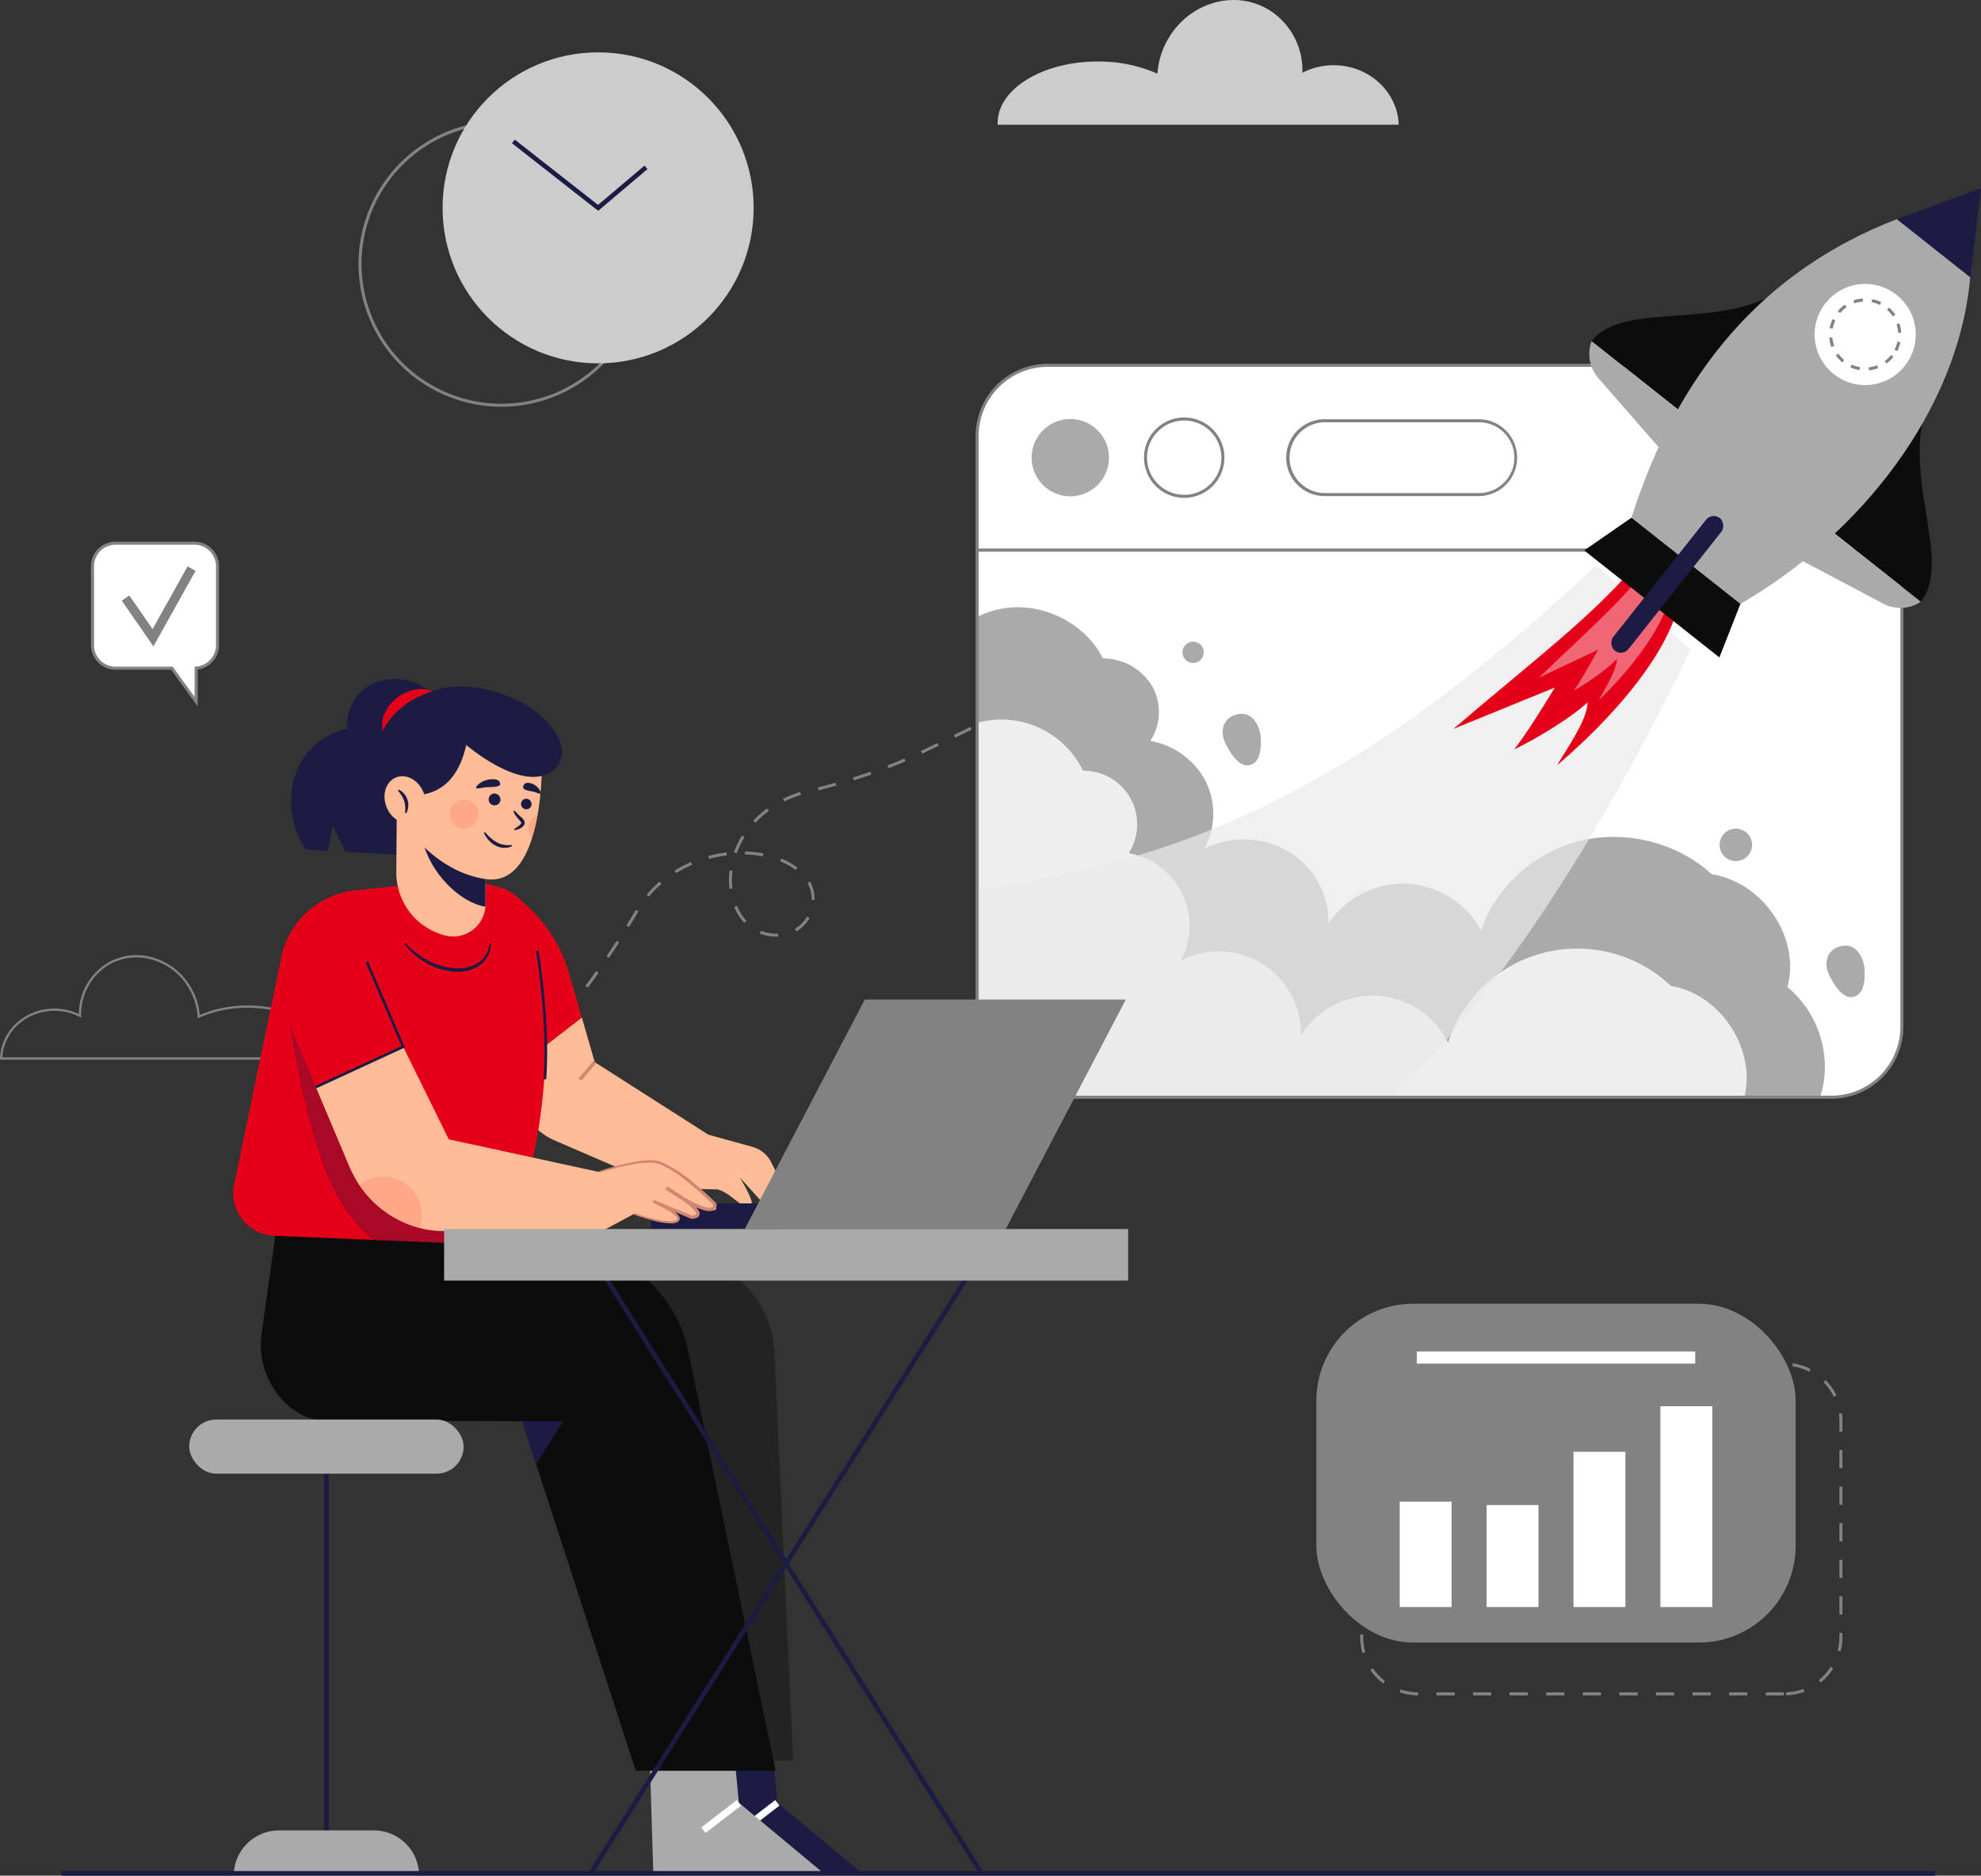 <svg xmlns="http://www.w3.org/2000/svg" xmlns:xlink="http://www.w3.org/1999/xlink" width="755.21" height="715.191" viewBox="0 0 755.21 715.191">
  <rect x="0" y="0" width="755.21" height="715.191" fill="#333333" stroke="none"/>
  <defs>
    <clipPath id="clip-path">
      <path id="Path_25401" data-name="Path 25401" d="M990.783,872.345a26.9,26.9,0,0,0,26.9,26.9h298.746a26.9,26.9,0,0,0,26.9-26.9V690.579H990.783Z" transform="translate(-990.783 -690.579)" fill="none"/>
    </clipPath>
  </defs>
  <g id="Group_8320" data-name="Group 8320" transform="translate(0)">
    <g id="Group_8282" data-name="Group 8282" transform="translate(0 0)">
      <path id="Path_25390" data-name="Path 25390" d="M589.99,955.4l-.8-.84,5.045-4.814.8.84Zm10.076-9.655-.816-.828c1.639-1.614,3.284-3.279,4.889-4.95l.838.806C603.365,942.453,601.713,944.125,600.067,945.748Zm9.684-10.08-.86-.783c1.542-1.692,3.095-3.444,4.616-5.207l.88.761C612.858,932.208,611.3,933.968,609.751,935.668Zm9.137-10.575-.9-.738c1.451-1.767,2.914-3.6,4.349-5.433l.916.716C621.815,921.482,620.345,923.317,618.888,925.093Zm8.6-11.013-.932-.695c1.364-1.833,2.741-3.727,4.091-5.63l.947.672C630.242,910.338,628.86,912.239,627.49,914.08Zm8.089-11.393-.963-.651q1.953-2.883,3.846-5.8l.975.631Q637.539,899.8,635.579,902.687Zm63.68-8.059A17.015,17.015,0,0,1,693,893.436l.431-1.078a15.877,15.877,0,0,0,5.832,1.109c.289-.027.5-.005.752-.017l.057,1.16C699.8,894.623,699.477,894.606,699.259,894.629Zm7.718-1.986-.581-1.006a12.623,12.623,0,0,0,4.635-4.681l1.009.576A13.78,13.78,0,0,1,706.976,892.642Zm-63.8-1.678-.988-.613q1.833-2.957,3.614-5.952l1,.594Q645.018,888,643.178,890.964Zm43.929-1.619a20.368,20.368,0,0,1-3.826-6.029l1.071-.451a19.255,19.255,0,0,0,3.606,5.688Zm26.857-8.74-1.162-.025,0-.31a12.072,12.072,0,0,0-1.027-4.935q-.263-.582-.578-1.134l1.012-.573q.339.6.625,1.228a13.233,13.233,0,0,1,1.13,5.414Zm-63.186-1.219-.891-.747a44.229,44.229,0,0,1,4.952-5.031l.761.878A43.117,43.117,0,0,0,650.778,879.387Zm30.706-2.952a28.282,28.282,0,0,1-.2-3.363,29.85,29.85,0,0,1,.237-3.736l1.153.146a28.683,28.683,0,0,0-.228,3.59,26.991,26.991,0,0,0,.192,3.223Zm-20.342-6.014-.612-.989a47.9,47.9,0,0,1,6.258-3.256l.46,1.069A46.7,46.7,0,0,0,661.141,870.42Zm45.591-1.2a25.562,25.562,0,0,0-5.939-3.307l.435-1.078a26.716,26.716,0,0,1,6.208,3.461Zm-32.982-4.244-.306-1.121a49.984,49.984,0,0,1,6.917-1.366l.144,1.154A48.8,48.8,0,0,0,673.751,864.977Zm20.461-.964a42.2,42.2,0,0,0-6.834-.717l.028-1.162a43.4,43.4,0,0,1,7.022.738Zm-9.935-1.175-1.094-.392a34.764,34.764,0,0,1,3.068-6.383l.991.607A33.578,33.578,0,0,0,684.277,862.838Zm7.105-11.622-.851-.791q.508-.545,1.04-1.073a37.713,37.713,0,0,1,4.254-3.62l.687.938a36.482,36.482,0,0,0-4.122,3.508Q691.873,850.688,691.382,851.216Zm11-8.1-.516-1.041a43.263,43.263,0,0,1,6.562-2.607l.34,1.111A42.279,42.279,0,0,0,702.383,843.111Zm13.113-4.269-.289-1.126c2.273-.583,4.533-1.192,6.719-1.812l.317,1.118C720.048,837.645,717.778,838.257,715.5,838.842Zm13.445-3.821-.349-1.109c2.242-.705,4.463-1.442,6.6-2.189l.384,1.1C733.428,833.571,731.194,834.311,728.941,835.021Zm13.2-4.617-.42-1.083c2.176-.844,4.341-1.73,6.433-2.633l.461,1.067C746.507,828.662,744.329,829.554,742.14,830.4Zm12.842-5.546-.5-1.047,6.271-3.045.509,1.045Zm12.548-6.1-.509-1.045,6.272-3.049.509,1.046Zm12.544-6.1-.509-1.045,6.272-3.049.509,1.045Zm12.544-6.1-.509-1.045,6.273-3.049.508,1.045Zm12.544-6.1-.509-1.045,6.273-3.049.508,1.046Z" transform="translate(-403.39 -537.466)" fill="#828282"/>
      <path id="Path_25391" data-name="Path 25391" d="M1007.627,286.359a5.945,5.945,0,0,0,.028.71h152.854c-.4-12.6-11.366-22.7-24.818-22.7a25.937,25.937,0,0,0-11.891,2.852,27.112,27.112,0,0,0-13.211-24.237c-13.026-7.549-30.068-2.426-38.043,11.451a30.53,30.53,0,0,0-4.016,13.154,55.266,55.266,0,0,0-22.774-4.64C1024.7,262.946,1007.627,273.433,1007.627,286.359Z" transform="translate(-627.286 -239.497)" fill="#ccc"/>
      <path id="Path_25392" data-name="Path 25392" d="M315.6,1062.693H189.559l.014-.449c.336-10.665,9.457-19.019,20.765-19.019a21.887,21.887,0,0,1,9.3,2.07,22.7,22.7,0,0,1,11.042-19.528,21.921,21.921,0,0,1,16.793-2.126,24.573,24.573,0,0,1,14.965,11.666,25.312,25.312,0,0,1,3.3,10.342,45.9,45.9,0,0,1,18.27-3.587c17.461,0,31.667,8.8,31.667,19.614a5.327,5.327,0,0,1-.026.632Zm-125.137-.872H314.8v-.145c0-10.335-13.814-18.742-30.795-18.742a44.7,44.7,0,0,0-18.474,3.762l-.574.263-.042-.63a24.411,24.411,0,0,0-3.233-10.588,23.7,23.7,0,0,0-14.434-11.258,21.066,21.066,0,0,0-16.131,2.037,21.876,21.876,0,0,0-10.6,19.468l.013.729-.649-.333a20.959,20.959,0,0,0-9.541-2.288C199.664,1044.1,191.024,1051.846,190.464,1061.821Z" transform="translate(-189.559 -658.65)" fill="#828282"/>
    </g>
    <g id="Group_8296" data-name="Group 8296" transform="translate(371.929 71.794)">
      <g id="Group_8286" data-name="Group 8286" transform="translate(0.581 137.926)">
        <g id="Group_8285" data-name="Group 8285" clip-path="url(#clip-path)">
          <path id="Path_25393" data-name="Path 25393" d="M990.783,872.345a26.9,26.9,0,0,0,26.9,26.9h298.746a26.9,26.9,0,0,0,26.9-26.9V690.579H990.783Z" transform="translate(-990.783 -690.579)" fill="#fff"/>
          <path id="Path_25394" data-name="Path 25394" d="M892.488,762.046c4.122-13.213,17.159-23.354,31.4-24.428s28.782,6.989,35.017,19.422a21.794,21.794,0,0,1,18.732,10.54,20.268,20.268,0,0,1-.653,20.918,29.583,29.583,0,0,1,21.124,15.483,27.756,27.756,0,0,1-.566,25.591,33.972,33.972,0,0,1,32.17,1.164,31.635,31.635,0,0,1,15.2,27.438c6.188-9.706,18.053-15.755,29.848-15.218s23.039,7.64,28.286,17.867c5.537-16.568,20.3-29.943,37.772-34.217s37.07.693,50.144,12.707c19.663,3.076,33.995,24.427,28.872,43.012a39.68,39.68,0,0,1,13.83,36.406c-2.221,13.327-12.013,25.226-24.948,30.317l-338.32-.22L841.559,819.751Z" transform="translate(-910.937 -715.697)" fill="#aaa"/>
          <g id="Group_8283" data-name="Group 8283" transform="translate(-73.067 64.666)" opacity="0.8">
            <path id="Path_25395" data-name="Path 25395" d="M882.875,854.218a34.551,34.551,0,0,1,64.175-5.059A20.442,20.442,0,0,1,964.492,880.6a28.144,28.144,0,0,1,19.829,41.057,31.212,31.212,0,0,1,45.747,28.564,32.141,32.141,0,0,1,56.164,2.6,51.784,51.784,0,0,1,84.956-21.579c18.994,3.06,32.824,24.4,27.859,42.988a39.591,39.591,0,0,1-10.794,66.731l-326.866.049L833.624,911.962Z" transform="translate(-833.624 -829.668)" fill="#fff"/>
          </g>
          <g id="Group_8284" data-name="Group 8284" transform="translate(-24.592 5.819)">
            <path id="Path_25396" data-name="Path 25396" d="M1198.529,703.095c-97.917,92.082-167.353,116.911-254.83,125.789l-5.811,92.985,91.823,31.382c80.2-2.325,157.207-118.427,204.774-218.028l-35.956-32.128" transform="translate(-937.888 -703.095)" fill="#eaeaea" opacity="0.7"/>
            <path id="Path_25397" data-name="Path 25397" d="M1449.617,705.669c-15.92,18.834-39.929,36.851-68.247,61.184l38.638-15.748c-4.738,7.852-11.637,18.839-15.506,23.551,8.906-4.111,23.236-13.155,27.982-17.949,0,6.691-8.062,17.881-11.576,24,20.609-17.638,39.357-39.172,45.414-58.087l-16.706-16.947" transform="translate(-1175.184 -704.472)" fill="#e50019"/>
            <path id="Path_25398" data-name="Path 25398" d="M1491.638,707.717c-9.417,12.483-23.512,24.515-40.168,40.723l22.546-10.7c-2.825,5.185-6.935,12.442-9.225,15.564,5.2-2.781,13.6-8.843,16.4-12.028-.071,4.376-4.855,11.779-6.953,15.814,12.121-11.749,23.2-26.028,26.908-38.462l-9.5-10.913" transform="translate(-1212.692 -705.568)" fill="#fff" opacity="0.4"/>
          </g>
          <path id="Path_25399" data-name="Path 25399" d="M1206.637,834.388c.125,2.911,0,7.825-2.911,9.509-4.855,2.811-8.674-4.013-10.456-7.444-2.126-4.1-1.583-9.179,3.225-11C1202.846,823.036,1206.4,828.956,1206.637,834.388Z" transform="translate(-1098.495 -762.447)" fill="#aaa"/>
          <path id="Path_25400" data-name="Path 25400" d="M1701.758,1024.5c.125,2.911,0,7.825-2.911,9.509-4.855,2.812-8.674-4.013-10.456-7.444-2.126-4.1-1.583-9.178,3.225-11C1697.966,1013.144,1701.524,1019.063,1701.758,1024.5Z" transform="translate(-1363.421 -864.169)" fill="#aaa"/>
          <circle id="Ellipse_123" data-name="Ellipse 123" cx="4.068" cy="4.068" r="4.068" transform="translate(78.273 34.942)" fill="#aaa"/>
          <ellipse id="Ellipse_124" data-name="Ellipse 124" cx="6.194" cy="6.194" rx="6.194" ry="6.194" transform="translate(280.929 109.64) rotate(-26.428)" fill="#aaa"/>
        </g>
      </g>
      <g id="Group_8291" data-name="Group 8291" transform="translate(0 66.924)">
        <path id="Path_25402" data-name="Path 25402" d="M1315.757,899.154H1017.012a27.509,27.509,0,0,1-27.478-27.478V689.329h353.7V871.676A27.51,27.51,0,0,1,1315.757,899.154ZM990.7,690.491V871.676a26.344,26.344,0,0,0,26.315,26.315h298.745a26.345,26.345,0,0,0,26.316-26.315V690.491Z" transform="translate(-989.534 -618.908)" fill="#828282"/>
        <g id="Group_8287" data-name="Group 8287">
          <path id="Path_25403" data-name="Path 25403" d="M1316.426,539.112H1017.68a26.9,26.9,0,0,0-26.9,26.9v43.524h352.54V566.008A26.9,26.9,0,0,0,1316.426,539.112Z" transform="translate(-990.202 -538.53)" fill="#fff"/>
          <path id="Path_25404" data-name="Path 25404" d="M1343.235,609.445h-353.7V565.339a27.509,27.509,0,0,1,27.478-27.478h298.745a27.509,27.509,0,0,1,27.478,27.478ZM990.7,608.282h351.377V565.339a26.346,26.346,0,0,0-26.316-26.316H1017.012A26.345,26.345,0,0,0,990.7,565.339Z" transform="translate(-989.534 -537.861)" fill="#828282"/>
        </g>
        <g id="Group_8290" data-name="Group 8290" transform="translate(18.71 14.938)">
          <ellipse id="Ellipse_125" data-name="Ellipse 125" cx="14.746" cy="14.746" rx="14.746" ry="14.746" transform="matrix(0.199, -0.98, 0.98, 0.199, 0, 32.372)" fill="#aaa"/>
          <g id="Group_8288" data-name="Group 8288" transform="translate(39.964 0)">
            <circle id="Ellipse_126" data-name="Ellipse 126" cx="14.746" cy="14.746" r="14.746" transform="translate(0 20.854) rotate(-45)" fill="#fff"/>
            <path id="Path_25405" data-name="Path 25405" d="M1142.949,612.533a15.327,15.327,0,1,1,15.327-15.328A15.344,15.344,0,0,1,1142.949,612.533Zm0-29.492a14.165,14.165,0,1,0,14.165,14.164A14.18,14.18,0,0,0,1142.949,583.041Z" transform="translate(-1122.095 -576.352)" fill="#828282"/>
          </g>
          <g id="Group_8289" data-name="Group 8289" transform="translate(99.7 6.198)">
            <rect id="Rectangle_1286" data-name="Rectangle 1286" width="86.862" height="28.15" rx="14.075" transform="translate(0.581 0.581)" fill="#fff"/>
            <path id="Path_25406" data-name="Path 25406" d="M1317.587,612.634h-58.713a14.656,14.656,0,0,1,0-29.312h58.713a14.656,14.656,0,1,1,0,29.312Zm-58.713-28.149a13.494,13.494,0,0,0,0,26.987h58.713a13.494,13.494,0,1,0,0-26.987Z" transform="translate(-1244.219 -583.322)" fill="#828282"/>
          </g>
        </g>
      </g>
      <g id="Group_8295" data-name="Group 8295" transform="translate(232.01 0)">
        <g id="Group_8292" data-name="Group 8292" transform="translate(1.932 35.425)">
          <path id="Path_25407" data-name="Path 25407" d="M1571.4,470.111c-23.543,20.609-64.149,6.4-76.768,22.861l36.056,28.551Z" transform="translate(-1493.741 -470.111)" fill="#0c0c0c"/>
          <path id="Path_25408" data-name="Path 25408" d="M1493.607,519.283h0a13.937,13.937,0,0,0,2.547,14.068l25.549,29.264,7.959-14.781Z" transform="translate(-1492.716 -496.422)" fill="#aaa"/>
        </g>
        <g id="Group_8293" data-name="Group 8293" transform="translate(79.678 77.681)">
          <path id="Path_25409" data-name="Path 25409" d="M1727.671,561c-14.664,27.641,8.47,63.909-4.656,79.964L1686.96,612.41Z" transform="translate(-1674.397 -560.998)" fill="#0c0c0c"/>
          <path id="Path_25410" data-name="Path 25410" d="M1708.557,700.131h0a13.935,13.935,0,0,1-14.277.746l-34.342-18.161L1672.5,671.58Z" transform="translate(-1659.938 -620.167)" fill="#aaa"/>
        </g>
        <path id="Path_25411" data-name="Path 25411" d="M1776.981,393.916l-32.1,11.785,27.987,22.163Z" transform="translate(-1625.71 -393.916)" fill="#1b1b43"/>
        <path id="Path_25412" data-name="Path 25412" d="M1656.455,441.427c-4.484,50.8-42.016,98.191-87.6,124.518l-41.54-32.86c17.43-54.839,49.892-94.082,101.151-113.821Z" transform="translate(-1509.297 -407.479)" fill="#aaa"/>
        <path id="Path_25413" data-name="Path 25413" d="M1506.579,664.079l-18.018,12.476,51.538,40.812,8.02-20.428Z" transform="translate(-1488.56 -538.473)" fill="#0c0c0c"/>
        <g id="Group_8294" data-name="Group 8294" transform="translate(85.698 34.336)">
          <ellipse id="Ellipse_127" data-name="Ellipse 127" cx="19.279" cy="19.279" rx="19.279" ry="19.279" transform="translate(0 4.552) rotate(-6.78)" fill="#fff"/>
          <path id="Path_25414" data-name="Path 25414" d="M1704.663,511.729l-.123-1.156a12.667,12.667,0,0,0,3.229-.783l.42,1.084A13.772,13.772,0,0,1,1704.663,511.729Zm-3.629-.092a13.619,13.619,0,0,1-3.479-1.041l.479-1.059a12.483,12.483,0,0,0,3.181.953Zm10.336-2.515-.69-.934a12.635,12.635,0,0,0,2.387-2.313l.91.722A13.729,13.729,0,0,1,1711.37,509.122Zm-16.894-.445a13.71,13.71,0,0,1-2.477-2.654l.946-.673a12.592,12.592,0,0,0,2.268,2.43Zm20.922-4.267-1.031-.537a12.545,12.545,0,0,0,1.13-3.124l1.135.247A13.681,13.681,0,0,1,1715.4,504.41Zm-25.091-1.6a13.811,13.811,0,0,1-.79-3.543l1.157-.1a12.667,12.667,0,0,0,.725,3.244Zm25.463-5.374a12.755,12.755,0,0,0-.6-3.269l1.105-.359a13.812,13.812,0,0,1,.658,3.568Zm-24.949-1.591-1.144-.2a13.614,13.614,0,0,1,1.108-3.458l1.049.5A12.509,12.509,0,0,0,1690.821,495.845Zm22.909-4.673a12.555,12.555,0,0,0-2.175-2.513l.772-.869a13.723,13.723,0,0,1,2.374,2.746Zm-20.087-1.278-.883-.755a13.754,13.754,0,0,1,2.7-2.427l.657.961A12.55,12.55,0,0,0,1693.643,489.894Zm15.16-3.1a12.512,12.512,0,0,0-3.144-1.072l.225-1.14a13.689,13.689,0,0,1,3.437,1.171Zm-9.719-.617-.379-1.1a13.845,13.845,0,0,1,3.555-.724l.082,1.16A12.664,12.664,0,0,0,1699.083,486.181Z" transform="translate(-1681.785 -476.646)" fill="#828282"/>
        </g>
        <rect id="Rectangle_1287" data-name="Rectangle 1287" width="7.426" height="64.493" rx="3.713" transform="translate(48.786 123.44) rotate(38.375)" fill="#1b1b43"/>
      </g>
    </g>
    <g id="Group_8298" data-name="Group 8298" transform="translate(501.838 497.132)">
      <path id="Path_25415" data-name="Path 25415" d="M1466.422,1483.946h-6.974v-1.162h6.974Zm-13.948,0H1445.5v-1.162h6.974Zm-13.948,0h-6.974v-1.162h6.974Zm-13.948,0H1417.6v-1.162h6.974Zm-13.948,0h-6.974v-1.162h6.974Zm-13.948,0h-6.974v-1.162h6.974Zm-13.948,0h-6.974v-1.162h6.974Zm-13.948,0h-6.974v-1.162h6.974Zm-13.948,0h-6.974v-1.162h6.974Zm-13.948,0h-6.974v-1.162h6.974Zm-13.954,0a22.226,22.226,0,0,1-7.026-1.2l.377-1.1a21.09,21.09,0,0,0,6.661,1.135Zm140.322-.013-.043-1.162a21.072,21.072,0,0,0,6.624-1.325l.409,1.088A22.275,22.275,0,0,1,1467.261,1483.931Zm-153.634-4.55a22.385,22.385,0,0,1-4.9-5.172l.961-.656a21.159,21.159,0,0,0,4.65,4.9Zm166.81-.39-.731-.9a21.162,21.162,0,0,0,4.51-5.033l.979.629A22.4,22.4,0,0,1,1480.437,1478.991ZM1305.7,1467.755a22.307,22.307,0,0,1-.847-6.1v-.951h1.163v.951a21.186,21.186,0,0,0,.8,5.785Zm182.335-.61-1.126-.287a21.272,21.272,0,0,0,.646-5.206v-1.568h1.162v1.568A22.378,22.378,0,0,1,1488.033,1467.145Zm-182.02-13.418h-1.163v-6.974h1.163Zm182.7-.616h-1.162v-6.974h1.162Zm-182.7-13.331h-1.163v-6.974h1.163Zm182.7-.616h-1.162v-6.974h1.162Zm-182.7-13.331h-1.163v-6.974h1.163Zm182.7-.617h-1.162v-6.974h1.162Zm-182.7-13.331h-1.163v-6.974h1.163Zm182.7-.617h-1.162v-6.974h1.162Zm-182.7-13.331h-1.163v-6.974h1.163Zm182.7-.617h-1.162v-6.974h1.162Zm-182.7-13.331h-1.163v-4.646a22.65,22.65,0,0,1,.126-2.384l1.156.123a21.524,21.524,0,0,0-.119,2.261Zm182.7-.616h-1.162v-4.03a21.6,21.6,0,0,0-.191-2.858l1.151-.154a22.556,22.556,0,0,1,.2,3.012Zm-180.8-12.807-1.058-.483a22.322,22.322,0,0,1,3.965-5.927l.851.792A21.1,21.1,0,0,0,1307.917,1370.564Zm177.476-.54a21.2,21.2,0,0,0-3.915-5.509l.829-.815a22.306,22.306,0,0,1,4.128,5.81Zm-168.387-9.227-.559-1.019a22.124,22.124,0,0,1,6.722-2.376l.207,1.144A20.954,20.954,0,0,0,1317.005,1360.8Zm159.027-.28a20.979,20.979,0,0,0-6.43-2.069l.173-1.149a22.132,22.132,0,0,1,6.787,2.183Zm-13.305-2.307h-6.974v-1.162h6.974Zm-13.948,0h-6.974v-1.162h6.974Zm-13.948,0h-6.974v-1.162h6.974Zm-13.948,0h-6.974v-1.162h6.974Zm-13.948,0h-6.974v-1.162h6.974Zm-13.948,0h-6.974v-1.162h6.974Zm-13.948,0h-6.974v-1.162h6.974Zm-13.948,0h-6.974v-1.162h6.974Zm-13.948,0h-6.974v-1.162h6.974Zm-13.948,0h-6.974v-1.162h6.974Z" transform="translate(-1288.16 -1334.602)" fill="#828282"/>
      <rect id="Rectangle_1288" data-name="Rectangle 1288" width="182.702" height="129.197" rx="36.912" fill="#828282"/>
      <g id="Group_8297" data-name="Group 8297" transform="translate(31.767 39.077)">
        <rect id="Rectangle_1289" data-name="Rectangle 1289" width="19.782" height="40.175" transform="translate(0 36.39)" fill="#fff"/>
        <rect id="Rectangle_1290" data-name="Rectangle 1290" width="19.782" height="38.885" transform="translate(33.129 37.68)" fill="#fff"/>
        <rect id="Rectangle_1291" data-name="Rectangle 1291" width="19.782" height="59.197" transform="translate(66.258 17.367)" fill="#fff"/>
        <rect id="Rectangle_1292" data-name="Rectangle 1292" width="19.782" height="76.565" transform="translate(99.387)" fill="#fff"/>
      </g>
      <rect id="Rectangle_1293" data-name="Rectangle 1293" width="106.147" height="4.64" transform="translate(38.278 18.196)" fill="#fff"/>
    </g>
    <g id="Group_8315" data-name="Group 8315" transform="translate(72.131 258.916)">
      <g id="Group_8311" data-name="Group 8311" transform="translate(16.777)">
        <g id="Group_8299" data-name="Group 8299" transform="translate(103.833 80.118)">
          <path id="Path_25416" data-name="Path 25416" d="M628.3,1000.692a55.1,55.1,0,0,0-20.254-29.084l-3.924-2.891,3.331,68.919,25.757-19.926Z" transform="translate(-604.123 -968.717)" fill="#e50019"/>
          <path id="Path_25417" data-name="Path 25417" d="M714.906,1140.381l-5.722-11.205a11.373,11.373,0,0,0-7.094-5.788l-16.837-4.663-43.313-27.654-4.9-16.976-25.757,19.925.234,4.841a25.47,25.47,0,0,0,15.351,22.157l42.056,18.142,19.99.444c6.442,2.221,8.663,7.774,12.661,5.775,1.49-.745-4.331-10.328-4.331-10.328l9.662,10.662Z" transform="translate(-607.956 -1025.102)" fill="#ffbc96"/>
          <rect id="Rectangle_1294" data-name="Rectangle 1294" width="8.746" height="1.333" transform="translate(27.814 72.203) rotate(-49.665)" fill="#d28572"/>
        </g>
        <g id="Group_8301" data-name="Group 8301" transform="translate(135.453 220.396)">
          <path id="Path_25418" data-name="Path 25418" d="M672.133,1273.356l31.511-2.782c20.512-1.811,38.356,14.754,39.355,36.535l7.121,155.2-43.468,1.354Z" transform="translate(-672.133 -1270.438)" fill="#232323"/>
          <g id="Group_8300" data-name="Group 8300" transform="translate(38.015 187.457)">
            <path id="Path_25419" data-name="Path 25419" d="M753.9,1677.857l1.333,42.869h64.414l-31.763-26.432-2-20.657Z" transform="translate(-753.898 -1673.636)" fill="#1b1b43"/>
            <rect id="Rectangle_1295" data-name="Rectangle 1295" width="17.105" height="2.665" transform="matrix(0.792, -0.61, 0.61, 0.792, 19.621, 30.041)" fill="#fff"/>
          </g>
        </g>
        <g id="Group_8303" data-name="Group 8303" transform="translate(10.563 201.728)">
          <g id="Group_8302" data-name="Group 8302" transform="translate(148.244 206.126)">
            <path id="Path_25420" data-name="Path 25420" d="M722.366,1677.857l1.333,42.869h64.414l-31.763-26.432-2-20.657Z" transform="translate(-722.366 -1673.636)" fill="#aaa"/>
            <rect id="Rectangle_1296" data-name="Rectangle 1296" width="17.105" height="2.665" transform="matrix(0.792, -0.61, 0.61, 0.792, 19.621, 30.041)" fill="#fff"/>
          </g>
          <path id="Path_25421" data-name="Path 25421" d="M599.733,1444.851H546.424l-38-116.905-5.317-16.366-75.964-.333c-4.692-.067-9.183-2.239-12.994-5.45a30.928,30.928,0,0,1-10.328-27.974l6.663-47.538,112.854,14.673a50.682,50.682,0,0,1,43.087,39.928Z" transform="translate(-403.511 -1230.285)" fill="#0c0c0c"/>
          <path id="Path_25422" data-name="Path 25422" d="M633.4,1405.141l-10.342,16.366-5.318-16.366Z" transform="translate(-518.139 -1323.846)" fill="#1b1b43"/>
        </g>
        <g id="Group_8304" data-name="Group 8304" transform="translate(0 76.12)">
          <path id="Path_25423" data-name="Path 25423" d="M492.66,1077.115q-.819,3.3-1.706,6.61l-4,16.326-52.642-2.186-37.9-1.573a16.281,16.281,0,0,1-15.273-19.59l17.672-85.041a32.282,32.282,0,0,1,28.573-27.094l43.247-4.451,13.993,4c13.66,7.33,13.674,20.617,14.327,29.32C501.816,1031.524,498.284,1054.593,492.66,1077.115Z" transform="translate(-380.791 -960.117)" fill="#e50019"/>
          <path id="Path_25424" data-name="Path 25424" d="M481.758,1138.694c-.546,2.2,34.571,7.116,33.984,9.329l-4,16.326-52.642-2.186c-18.392-13.873-25.282-44.059-31.985-81.881Z" transform="translate(-405.579 -1024.413)" fill="#1b1b43" opacity="0.3"/>
          <path id="Path_25425" data-name="Path 25425" d="M521.681,1013.027a31.654,31.654,0,0,0,7.867,6.237,25.99,25.99,0,0,0,9.4,3.173,15.815,15.815,0,0,0,9.565-1.405,9.834,9.834,0,0,0,5.138-7.855l.52.035a10.752,10.752,0,0,1-1.325,5.072,10.1,10.1,0,0,1-3.762,3.762,16.438,16.438,0,0,1-10.306,1.7,25.632,25.632,0,0,1-9.795-3.509,27.656,27.656,0,0,1-7.7-6.876Z" transform="translate(-455.964 -988.428)" fill="#1b1b43"/>
          <path id="Path_25426" data-name="Path 25426" d="M632.978,1068.157l-1-.07c.957-13.409-.013-29.888-2.883-48.98l.989-.147C632.968,1038.123,633.941,1054.676,632.978,1068.157Z" transform="translate(-513.653 -991.602)" fill="#1b1b43"/>
        </g>
        <g id="Group_8305" data-name="Group 8305" transform="translate(159.252 122.209)">
          <rect id="Rectangle_1297" data-name="Rectangle 1297" width="49.532" height="9.773" transform="translate(0 77.741)" fill="#1b1b43"/>
          <path id="Path_25427" data-name="Path 25427" d="M899.749,1146.765H800.24L846,1059.25h99.509Z" transform="translate(-764.478 -1059.25)" fill="#828282"/>
        </g>
        <g id="Group_8308" data-name="Group 8308" transform="translate(22.083)">
          <path id="Path_25428" data-name="Path 25428" d="M482.884,802.545c-11.661-11.495-33.651-6.664-33.318,12.661-23.989,6.33-25.322,32.651-15.66,46.145l8.33.666,1.832-9.828,4.831,10,23.322,1.5Z" transform="translate(-428.288 -796.393)" fill="#1b1b43"/>
          <path id="Path_25429" data-name="Path 25429" d="M548.513,902.07v36.716c0,.333-.013.653-.04.973a12.325,12.325,0,0,1-15.366,10.968,24.786,24.786,0,0,1-18.591-24.2l.187-24.456Z" transform="translate(-474.425 -852.938)" fill="#ffbc96"/>
          <path id="Path_25430" data-name="Path 25430" d="M560.033,932.13v20.844c0,.333-.014.653-.04.973-9.822-1.612-21.177-12.981-23.949-25.361Z" transform="translate(-485.946 -867.126)" fill="#1b1b43"/>
          <path id="Path_25431" data-name="Path 25431" d="M568.017,870.463a66.179,66.179,0,0,1-2.092,8.742c-2.932,9.316-8.2,17.046-17.618,15.7-22.15-3.172-34.477-25.988-34.477-25.988l15.153-17.326,10.168-13.673,30.479,13.167A114.635,114.635,0,0,1,568.017,870.463Z" transform="translate(-474.059 -818.612)" fill="#ffbc96"/>
          <path id="Path_25432" data-name="Path 25432" d="M510.557,844.14c9.721-.311,17.24-5.262,20.435-19.325,0,0,22.656,19.546,33.762,9.107,9.3-8.742-6.477-28.855-32.592-31.251a37,37,0,0,0-26.452,8.071c-12.657,10.142-13.866,33.731-2.039,41.894Z" transform="translate(-464.235 -799.672)" fill="#1b1b43"/>
          <path id="Path_25433" data-name="Path 25433" d="M503.107,820.6a10.385,10.385,0,0,1,.863-7.032,15.627,15.627,0,0,1,4.562-5.615,16.07,16.07,0,0,1,6.529-3.053,11.769,11.769,0,0,1,7.036.54,38.915,38.915,0,0,0-6.025,2.437,32.691,32.691,0,0,0-5.091,3.235,29.466,29.466,0,0,0-4.357,4.121A24.432,24.432,0,0,0,503.107,820.6Z" transform="translate(-468.168 -800.789)" fill="#e50019"/>
          <g id="Group_8306" data-name="Group 8306" transform="translate(32.967 34.705)">
            <ellipse id="Ellipse_128" data-name="Ellipse 128" cx="7.58" cy="9.158" rx="7.58" ry="9.158" transform="translate(0 5.634) rotate(-21.816)" fill="#ffbc96"/>
            <path id="Path_25434" data-name="Path 25434" d="M518.556,895.964a10.858,10.858,0,0,0-.3-4.573,12.443,12.443,0,0,0-2.4-3.924l.327-.405a6.648,6.648,0,0,1,2.863,9.052Z" transform="translate(-508.116 -879.613)" fill="#1b1b43"/>
          </g>
          <g id="Group_8307" data-name="Group 8307" transform="translate(60.427 38.198)">
            <path id="Path_25435" data-name="Path 25435" d="M594.771,892.77a2.263,2.263,0,1,1-2.251-2.491A2.381,2.381,0,0,1,594.771,892.77Z" transform="translate(-575.387 -884.827)" fill="#1b1b43"/>
            <path id="Path_25436" data-name="Path 25436" d="M620.772,897.026a2.014,2.014,0,1,1-1.718-2.446A2.118,2.118,0,0,1,620.772,897.026Z" transform="translate(-589.57 -887.121)" fill="#1b1b43"/>
            <path id="Path_25437" data-name="Path 25437" d="M589.145,880.243c.09,1.164-1.772,1.275-4.515,1.357s-4.639.929-4.661.194,2.008-2.627,4.714-3.084C587.474,878.237,589.038,878.858,589.145,880.243Z" transform="translate(-569.875 -878.553)" fill="#1b1b43"/>
            <path id="Path_25438" data-name="Path 25438" d="M618.535,882.949c-.2,1.147,1.167,1.443,3.2,1.8s3.337,1.386,3.439.658-1.186-2.809-3.143-3.533C620.009,881.124,618.776,881.584,618.535,882.949Z" transform="translate(-590.501 -880.138)" fill="#1b1b43"/>
            <path id="Path_25439" data-name="Path 25439" d="M611.016,904.311a19.435,19.435,0,0,0,1.691,1.752l.9.836a5.074,5.074,0,0,1,.947,1.062,1.911,1.911,0,0,1,.286.887,1.753,1.753,0,0,1-.222.944,3.285,3.285,0,0,1-1.074,1.086,6.726,6.726,0,0,1-2.492.9l-.195-.483a18.426,18.426,0,0,0,1.987-1.357,2.564,2.564,0,0,0,.621-.746c.1-.222.073-.3-.05-.556-.3-.486-1.051-1.133-1.544-1.807a7.544,7.544,0,0,1-1.309-2.271Z" transform="translate(-586.244 -892.335)" fill="#1b1b43"/>
            <path id="Path_25440" data-name="Path 25440" d="M586.772,921.954a16.719,16.719,0,0,0,4.486,3.9,9.4,9.4,0,0,0,5.666.983l.138.5a7,7,0,0,1-3.221.609,7.361,7.361,0,0,1-3.214-.927,10.3,10.3,0,0,1-4.293-4.79Z" transform="translate(-573.281 -901.776)" fill="#1b1b43"/>
            <ellipse id="Ellipse_129" data-name="Ellipse 129" cx="5.499" cy="5.499" rx="5.499" ry="5.499" transform="translate(0 7.765)" fill="#fe5b52" opacity="0.2"/>
            <path id="Path_25441" data-name="Path 25441" d="M626.392,907.918a66.187,66.187,0,0,1-2.092,8.742,5.5,5.5,0,0,1,2.092-8.742Z" transform="translate(-592.861 -894.265)" fill="#fe5b52" opacity="0.2"/>
          </g>
        </g>
        <g id="Group_8310" data-name="Group 8310" transform="translate(21.538 107.561)">
          <g id="Group_8309" data-name="Group 8309" transform="translate(0 9.317)">
            <path id="Path_25442" data-name="Path 25442" d="M458.88,1047.784l-31.763,15.1,9.962,23.614,33.3-15.359Z" transform="translate(-427.117 -1047.784)" fill="#e50019"/>
            <path id="Path_25443" data-name="Path 25443" d="M746.852,1222.366c-.881-.441-1.432-.736-1.432-.736l.318-.627s.586.282,1.438.739Z" transform="translate(-597.432 -1140.469)" fill="#aaa"/>
            <path id="Path_25444" data-name="Path 25444" d="M601.165,1159.848c-1.026,2.026-8.889-1.559-12.554-3.358,2.838,1.573,7.729,4.664,5.557,6.357-1.746,1.346-5.611-1.519-18.272-6.77,1.919.906,13.234,6.291,10.382,8.33-3.105,2.212-16.432-2.665-16.432-2.665l-11.554,6.211H544.965l-47.951.306a34.941,34.941,0,0,1-8.889-1.119,39.864,39.864,0,0,1-15.593-8.076,39.159,39.159,0,0,1-7.4-8.3,44.357,44.357,0,0,1-3.958-7.41l-12.647-29.96,33.3-15.366,17.379,35.277,57.306,12.448,15.993-4c3.439-.866,8.3.586,11.328,2.439C591.223,1148.707,602.125,1157.916,601.165,1159.848Z" transform="translate(-438.574 -1074.666)" fill="#ffbc96"/>
          </g>
          <path id="Path_25445" data-name="Path 25445" d="M508.1,1219.146a14.52,14.52,0,0,1-.867,4.957,39.867,39.867,0,0,1-15.593-8.076,39.172,39.172,0,0,1-7.4-8.3,14.663,14.663,0,0,1,23.856,11.421Z" transform="translate(-457.685 -1122.314)" fill="#fe5b52" opacity="0.2"/>
          <path id="Path_25446" data-name="Path 25446" d="M680.626,1195.248a108.864,108.864,0,0,1,12.109-3.319,43.319,43.319,0,0,1,6.255-.891,18.852,18.852,0,0,1,3.216.084c.535.107,1.068.248,1.6.374.509.179,1,.384,1.508.577a51.693,51.693,0,0,1,10.58,6.895c3.284,2.618,6.384,5.429,9.4,8.36l.139.136.029.171a2.526,2.526,0,0,1-.316,1.8,2.152,2.152,0,0,1-.724.639,2.074,2.074,0,0,1-.833.29,6.881,6.881,0,0,1-2.993-.293,29.739,29.739,0,0,1-5.173-2.172c-1.631-.872-3.239-1.78-4.8-2.757-1.585-.94-3.091-1.99-4.635-2.988l.7-1.125a82.794,82.794,0,0,1,7.913,5.239,21.19,21.19,0,0,1,3.576,3.285,4.719,4.719,0,0,1,.695,1.173,2.175,2.175,0,0,1,.159.812,1.558,1.558,0,0,1-.342.909,2.44,2.44,0,0,1-1.352.755,7.866,7.866,0,0,1-1.282.183l-.131.013-.142-.059-14.467-6.062.433-1.016a50.33,50.33,0,0,1,6.613,3.569,9.008,9.008,0,0,1,2.876,2.678,1.562,1.562,0,0,1,.119,1.274,1.716,1.716,0,0,1-.859.884,4.793,4.793,0,0,1-1.99.446,28.074,28.074,0,0,1-7.445-1.145c-2.41-.637-4.777-1.387-7.119-2.235l.176-.49c2.337.782,4.717,1.473,7.113,2.044a27.48,27.48,0,0,0,7.224.946c1.134-.045,2.485-.543,1.934-1.291a8.432,8.432,0,0,0-2.578-2.273,49.471,49.471,0,0,0-6.505-3.395l.433-1.017,14.519,5.933-.273-.047a6.659,6.659,0,0,0,1.043-.151,1.321,1.321,0,0,0,.681-.327c.2-.08-.07-.8-.525-1.332a20.17,20.17,0,0,0-3.361-3.044,81.886,81.886,0,0,0-7.8-5.111l.7-1.125c1.532.98,3.02,2.041,4.58,2.971,1.537.972,3.112,1.87,4.7,2.73a28.534,28.534,0,0,0,4.918,2.095,5.81,5.81,0,0,0,2.409.282l.258-.046a1.407,1.407,0,0,0,.2-.1c.154-.045.2-.166.305-.243a1.343,1.343,0,0,0,.142-.841l.168.3c-2.949-2.908-6.051-5.7-9.252-8.333A50.787,50.787,0,0,0,704.912,1193l-1.407-.559c-.481-.116-.956-.251-1.44-.357a18.08,18.08,0,0,0-3.031-.114,43.764,43.764,0,0,0-6.146.744,108.275,108.275,0,0,0-12.1,3.029Z" transform="translate(-562.763 -1115.101)" fill="#d28572"/>
          <path id="Path_25447" data-name="Path 25447" d="M448.5,1076.239l-.419-.908,32.864-15.162-13.688-32.032.919-.392,14.069,32.926Z" transform="translate(-438.333 -1027.744)" fill="#1b1b43"/>
        </g>
      </g>
      <g id="Group_8312" data-name="Group 8312" transform="translate(0 282.357)">
        <rect id="Rectangle_1298" data-name="Rectangle 1298" width="1.743" height="150.152" transform="translate(51.437 13.993)" fill="#1b1b43"/>
        <rect id="Rectangle_1299" data-name="Rectangle 1299" width="104.618" height="20.657" rx="10.328" fill="#aaa"/>
        <path id="Rectangle_1300" data-name="Rectangle 1300" d="M17.237,0H53.4A17.237,17.237,0,0,1,70.634,17.237v0a0,0,0,0,1,0,0H0a0,0,0,0,1,0,0v0A17.237,17.237,0,0,1,17.237,0Z" transform="translate(16.992 156.682)" fill="#aaa"/>
      </g>
      <g id="Group_8314" data-name="Group 8314" transform="translate(97.177 209.724)">
        <g id="Group_8313" data-name="Group 8313" transform="translate(55.207 9.171)">
          <rect id="Rectangle_1301" data-name="Rectangle 1301" width="1.744" height="278.911" transform="translate(0.029 0.93) rotate(-32.247)" fill="#1b1b43"/>
          <rect id="Rectangle_1302" data-name="Rectangle 1302" width="278.911" height="1.744" transform="translate(0 235.871) rotate(-57.738)" fill="#1b1b43"/>
        </g>
        <rect id="Rectangle_1303" data-name="Rectangle 1303" width="260.767" height="19.664" fill="#aaa"/>
      </g>
    </g>
    <g id="Group_8317" data-name="Group 8317" transform="translate(136.672 19.962)">
      <path id="Path_25448" data-name="Path 25448" d="M538.019,447.673a54.5,54.5,0,1,1,54.5-54.5A54.557,54.557,0,0,1,538.019,447.673Zm0-107.828a53.333,53.333,0,1,0,53.333,53.333A53.393,53.393,0,0,0,538.019,339.844Z" transform="translate(-483.524 -312.53)" fill="#828282"/>
      <g id="Group_8316" data-name="Group 8316" transform="translate(32.053 0)">
        <ellipse id="Ellipse_130" data-name="Ellipse 130" cx="59.294" cy="59.294" rx="59.294" ry="59.294" fill="#ccc"/>
        <path id="Path_25449" data-name="Path 25449" d="M642.214,381.147l-32.871-25.77,1.076-1.372L642.172,378.9l17.706-14.993,1.127,1.33Z" transform="translate(-582.899 -320.729)" fill="#1b1b43"/>
      </g>
    </g>
    <g id="Group_8319" data-name="Group 8319" transform="translate(34.687 206.545)">
      <g id="Group_8318" data-name="Group 8318">
        <path id="Path_25450" data-name="Path 25450" d="M304.3,685H274.19a8.773,8.773,0,0,0-8.773,8.773v30.109a8.773,8.773,0,0,0,8.773,8.773h21.487l9.259,12.785V732.623a8.768,8.768,0,0,0,8.136-8.741V693.773A8.773,8.773,0,0,0,304.3,685Z" transform="translate(-264.835 -684.419)" fill="#fff"/>
        <path id="Path_25451" data-name="Path 25451" d="M304.847,746.565l-10.136-14H273.52a9.365,9.365,0,0,1-9.354-9.354V693.1a9.365,9.365,0,0,1,9.354-9.354h30.109a9.365,9.365,0,0,1,9.354,9.354v30.109a9.384,9.384,0,0,1-8.136,9.266ZM273.52,684.912a8.2,8.2,0,0,0-8.192,8.192v30.109a8.2,8.2,0,0,0,8.192,8.192H295.3l8.38,11.573V731.413l.539-.039a8.213,8.213,0,0,0,7.6-8.161V693.1a8.2,8.2,0,0,0-8.192-8.192Z" transform="translate(-264.166 -683.75)" fill="#828282"/>
      </g>
      <path id="Path_25452" data-name="Path 25452" d="M301.469,734.491l-12.052-17.409,2.867-1.985,8.869,12.811L314.511,704l3.044,1.7Z" transform="translate(-277.677 -694.587)" fill="#828282"/>
    </g>
    <rect id="Rectangle_1304" data-name="Rectangle 1304" width="714.33" height="1.743" transform="translate(23.451 713.447)" fill="#1b1b43"/>
  </g>
</svg>
